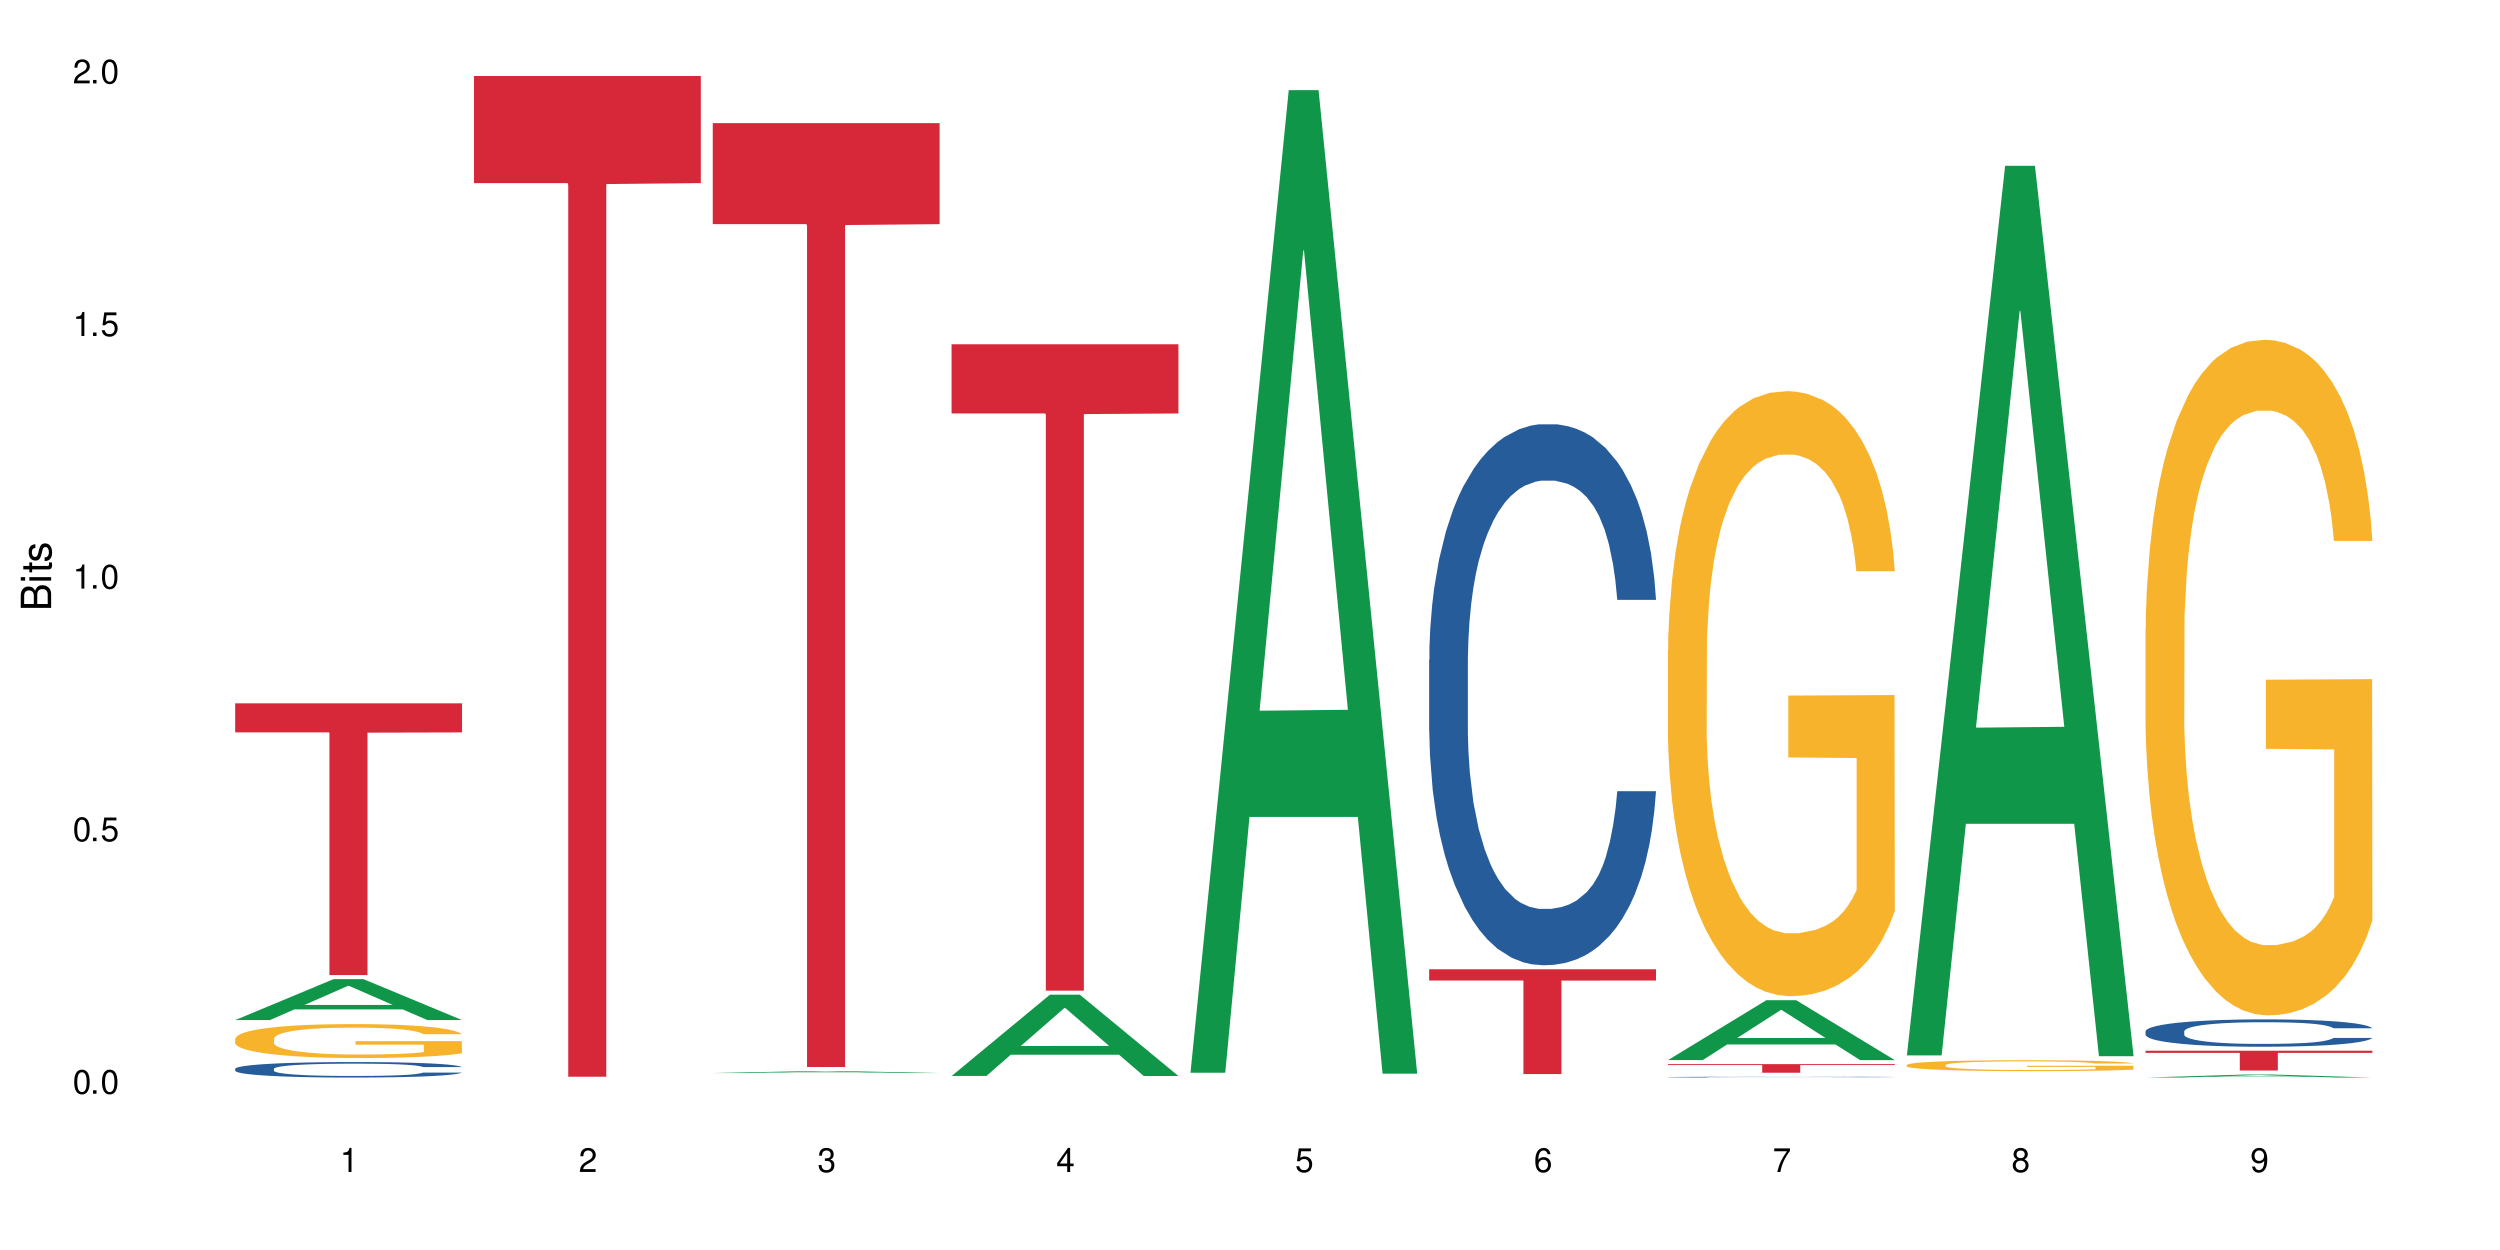 <?xml version="1.0" encoding="UTF-8"?>
<svg xmlns="http://www.w3.org/2000/svg" xmlns:xlink="http://www.w3.org/1999/xlink" width="720" height="360" viewBox="0 0 720 360">
<defs>
<g>
<g id="glyph-0-0">
</g>
<g id="glyph-0-1">
<path d="M 2.641 -6.938 C 2 -6.938 1.422 -6.656 1.078 -6.172 C 0.641 -5.562 0.406 -4.641 0.406 -3.359 C 0.406 -1.016 1.188 0.219 2.641 0.219 C 4.078 0.219 4.859 -1.016 4.859 -3.297 C 4.859 -4.641 4.656 -5.547 4.203 -6.172 C 3.844 -6.656 3.281 -6.938 2.641 -6.938 Z M 2.641 -6.188 C 3.547 -6.188 4 -5.25 4 -3.375 C 4 -1.406 3.562 -0.484 2.625 -0.484 C 1.734 -0.484 1.281 -1.438 1.281 -3.344 C 1.281 -5.25 1.734 -6.188 2.641 -6.188 Z M 2.641 -6.188 "/>
</g>
<g id="glyph-0-2">
<path d="M 1.828 -1 L 0.828 -1 L 0.828 0 L 1.828 0 Z M 1.828 -1 "/>
</g>
<g id="glyph-0-3">
<path d="M 4.562 -6.797 L 1.062 -6.797 L 0.547 -3.094 L 1.328 -3.094 C 1.719 -3.562 2.047 -3.734 2.578 -3.734 C 3.484 -3.734 4.062 -3.109 4.062 -2.094 C 4.062 -1.125 3.484 -0.531 2.578 -0.531 C 1.828 -0.531 1.375 -0.906 1.188 -1.672 L 0.328 -1.672 C 0.453 -1.109 0.547 -0.844 0.75 -0.594 C 1.125 -0.078 1.828 0.219 2.594 0.219 C 3.969 0.219 4.922 -0.781 4.922 -2.219 C 4.922 -3.562 4.031 -4.484 2.719 -4.484 C 2.25 -4.484 1.859 -4.359 1.469 -4.062 L 1.734 -5.969 L 4.562 -5.969 Z M 4.562 -6.797 "/>
</g>
<g id="glyph-0-4">
<path d="M 2.484 -4.938 L 2.484 0 L 3.328 0 L 3.328 -6.938 L 2.766 -6.938 C 2.469 -5.875 2.281 -5.734 0.984 -5.562 L 0.984 -4.938 Z M 2.484 -4.938 "/>
</g>
<g id="glyph-0-5">
<path d="M 4.859 -0.828 L 1.281 -0.828 C 1.359 -1.406 1.672 -1.781 2.5 -2.281 L 3.469 -2.828 C 4.406 -3.344 4.906 -4.062 4.906 -4.906 C 4.906 -5.484 4.672 -6.031 4.266 -6.406 C 3.859 -6.766 3.375 -6.938 2.719 -6.938 C 1.859 -6.938 1.219 -6.625 0.844 -6.031 C 0.609 -5.672 0.5 -5.234 0.484 -4.531 L 1.328 -4.531 C 1.359 -5.016 1.406 -5.281 1.531 -5.516 C 1.75 -5.938 2.188 -6.203 2.703 -6.203 C 3.469 -6.203 4.031 -5.641 4.031 -4.891 C 4.031 -4.344 3.719 -3.859 3.125 -3.516 L 2.234 -3 C 0.812 -2.172 0.406 -1.531 0.328 -0.016 L 4.859 -0.016 Z M 4.859 -0.828 "/>
</g>
<g id="glyph-0-6">
<path d="M 2.125 -3.188 L 2.578 -3.188 C 3.5 -3.188 3.984 -2.766 3.984 -1.922 C 3.984 -1.062 3.469 -0.531 2.594 -0.531 C 1.656 -0.531 1.203 -1 1.156 -2.016 L 0.312 -2.016 C 0.344 -1.453 0.438 -1.094 0.609 -0.781 C 0.953 -0.109 1.625 0.219 2.547 0.219 C 3.953 0.219 4.859 -0.625 4.859 -1.938 C 4.859 -2.828 4.516 -3.297 3.703 -3.594 C 4.344 -3.844 4.656 -4.328 4.656 -5.031 C 4.656 -6.219 3.875 -6.938 2.578 -6.938 C 1.203 -6.938 0.484 -6.172 0.453 -4.703 L 1.297 -4.703 C 1.312 -5.125 1.344 -5.359 1.453 -5.578 C 1.641 -5.969 2.062 -6.203 2.594 -6.203 C 3.344 -6.203 3.797 -5.75 3.797 -5 C 3.797 -4.516 3.609 -4.219 3.25 -4.047 C 3.016 -3.953 2.703 -3.922 2.125 -3.906 Z M 2.125 -3.188 "/>
</g>
<g id="glyph-0-7">
<path d="M 3.141 -1.672 L 3.141 0 L 3.984 0 L 3.984 -1.672 L 4.984 -1.672 L 4.984 -2.438 L 3.984 -2.438 L 3.984 -6.938 L 3.359 -6.938 L 0.266 -2.578 L 0.266 -1.672 Z M 3.141 -2.438 L 1 -2.438 L 3.141 -5.5 Z M 3.141 -2.438 "/>
</g>
<g id="glyph-0-8">
<path d="M 4.781 -5.125 C 4.609 -6.266 3.891 -6.938 2.844 -6.938 C 2.094 -6.938 1.422 -6.578 1.031 -5.953 C 0.594 -5.266 0.406 -4.422 0.406 -3.172 C 0.406 -2 0.578 -1.25 0.984 -0.641 C 1.359 -0.078 1.953 0.219 2.703 0.219 C 3.984 0.219 4.922 -0.75 4.922 -2.094 C 4.922 -3.375 4.062 -4.281 2.844 -4.281 C 2.172 -4.281 1.641 -4.031 1.281 -3.516 C 1.281 -5.234 1.828 -6.188 2.797 -6.188 C 3.391 -6.188 3.797 -5.797 3.938 -5.125 Z M 2.734 -3.531 C 3.547 -3.531 4.062 -2.953 4.062 -2.031 C 4.062 -1.156 3.484 -0.531 2.703 -0.531 C 1.922 -0.531 1.328 -1.188 1.328 -2.078 C 1.328 -2.938 1.906 -3.531 2.734 -3.531 Z M 2.734 -3.531 "/>
</g>
<g id="glyph-0-9">
<path d="M 4.984 -6.797 L 0.438 -6.797 L 0.438 -5.969 L 4.109 -5.969 C 2.5 -3.656 1.828 -2.234 1.328 0 L 2.219 0 C 2.594 -2.172 3.453 -4.047 4.984 -6.094 Z M 4.984 -6.797 "/>
</g>
<g id="glyph-0-10">
<path d="M 3.75 -3.656 C 4.469 -4.094 4.688 -4.438 4.688 -5.078 C 4.688 -6.172 3.844 -6.938 2.641 -6.938 C 1.438 -6.938 0.594 -6.172 0.594 -5.094 C 0.594 -4.438 0.812 -4.094 1.516 -3.656 C 0.734 -3.266 0.359 -2.703 0.359 -1.922 C 0.359 -0.656 1.281 0.219 2.641 0.219 C 3.984 0.219 4.922 -0.656 4.922 -1.922 C 4.922 -2.703 4.531 -3.266 3.75 -3.656 Z M 2.641 -6.188 C 3.359 -6.188 3.812 -5.75 3.812 -5.062 C 3.812 -4.406 3.344 -3.984 2.641 -3.984 C 1.922 -3.984 1.453 -4.406 1.453 -5.078 C 1.453 -5.75 1.922 -6.188 2.641 -6.188 Z M 2.641 -3.266 C 3.484 -3.266 4.062 -2.719 4.062 -1.906 C 4.062 -1.078 3.484 -0.531 2.625 -0.531 C 1.797 -0.531 1.219 -1.094 1.219 -1.906 C 1.219 -2.719 1.781 -3.266 2.641 -3.266 Z M 2.641 -3.266 "/>
</g>
<g id="glyph-0-11">
<path d="M 0.516 -1.578 C 0.672 -0.453 1.406 0.219 2.438 0.219 C 3.188 0.219 3.859 -0.141 4.266 -0.766 C 4.688 -1.453 4.891 -2.297 4.891 -3.547 C 4.891 -4.719 4.703 -5.453 4.312 -6.078 C 3.938 -6.641 3.344 -6.938 2.594 -6.938 C 1.297 -6.938 0.359 -5.969 0.359 -4.625 C 0.359 -3.344 1.234 -2.453 2.453 -2.453 C 3.094 -2.453 3.578 -2.672 4.016 -3.203 C 4 -1.484 3.469 -0.531 2.5 -0.531 C 1.906 -0.531 1.484 -0.906 1.359 -1.578 Z M 2.578 -6.203 C 3.375 -6.203 3.969 -5.531 3.969 -4.641 C 3.969 -3.797 3.391 -3.188 2.547 -3.188 C 1.734 -3.188 1.234 -3.766 1.234 -4.688 C 1.234 -5.562 1.797 -6.203 2.578 -6.203 Z M 2.578 -6.203 "/>
</g>
<g id="glyph-1-0">
</g>
<g id="glyph-1-1">
<path d="M 0 -0.953 L 0 -4.891 C 0 -5.719 -0.234 -6.344 -0.734 -6.797 C -1.188 -7.234 -1.812 -7.469 -2.5 -7.469 C -3.547 -7.469 -4.188 -7 -4.625 -5.875 C -4.984 -6.688 -5.625 -7.094 -6.531 -7.094 C -7.172 -7.094 -7.734 -6.859 -8.141 -6.391 C -8.562 -5.922 -8.75 -5.344 -8.75 -4.5 L -8.75 -0.953 Z M -4.984 -2.062 L -7.766 -2.062 L -7.766 -4.219 C -7.766 -4.844 -7.688 -5.203 -7.453 -5.5 C -7.219 -5.812 -6.859 -5.969 -6.375 -5.969 C -5.891 -5.969 -5.531 -5.812 -5.297 -5.5 C -5.062 -5.203 -4.984 -4.844 -4.984 -4.219 Z M -0.984 -2.062 L -4 -2.062 L -4 -4.781 C -4 -5.766 -3.438 -6.359 -2.484 -6.359 C -1.547 -6.359 -0.984 -5.766 -0.984 -4.781 Z M -0.984 -2.062 "/>
</g>
<g id="glyph-1-2">
<path d="M -6.281 -1.797 L -6.281 -0.797 L 0 -0.797 L 0 -1.797 Z M -8.75 -1.797 L -8.75 -0.797 L -7.484 -0.797 L -7.484 -1.797 Z M -8.75 -1.797 "/>
</g>
<g id="glyph-1-3">
<path d="M -6.281 -3.047 L -6.281 -2.016 L -8.016 -2.016 L -8.016 -1.016 L -6.281 -1.016 L -6.281 -0.172 L -5.469 -0.172 L -5.469 -1.016 L -0.719 -1.016 C -0.078 -1.016 0.281 -1.453 0.281 -2.234 C 0.281 -2.5 0.25 -2.719 0.188 -3.047 L -0.641 -3.047 C -0.609 -2.906 -0.594 -2.766 -0.594 -2.562 C -0.594 -2.141 -0.719 -2.016 -1.156 -2.016 L -5.469 -2.016 L -5.469 -3.047 Z M -6.281 -3.047 "/>
</g>
<g id="glyph-1-4">
<path d="M -4.531 -5.25 C -5.766 -5.25 -6.469 -4.422 -6.469 -2.969 C -6.469 -1.516 -5.719 -0.562 -4.547 -0.562 C -3.562 -0.562 -3.094 -1.062 -2.734 -2.562 L -2.516 -3.484 C -2.344 -4.188 -2.094 -4.469 -1.641 -4.469 C -1.047 -4.469 -0.641 -3.875 -0.641 -3 C -0.641 -2.453 -0.797 -2 -1.062 -1.75 C -1.25 -1.594 -1.422 -1.531 -1.875 -1.469 L -1.875 -0.406 C -0.422 -0.453 0.281 -1.266 0.281 -2.922 C 0.281 -4.5 -0.5 -5.516 -1.719 -5.516 C -2.656 -5.516 -3.172 -4.984 -3.469 -3.734 L -3.703 -2.766 C -3.891 -1.953 -4.156 -1.609 -4.594 -1.609 C -5.188 -1.609 -5.547 -2.125 -5.547 -2.938 C -5.547 -3.75 -5.203 -4.172 -4.531 -4.203 Z M -4.531 -5.25 "/>
</g>
</g>
</defs>
<rect x="-72" y="-36" width="864" height="432" fill="rgb(100%, 100%, 100%)" fill-opacity="1"/>
<path fill-rule="nonzero" fill="rgb(6.275%, 58.824%, 28.235%)" fill-opacity="1" d="M 67.73 293.77 L 67.801 293.762 L 96.07 281.988 L 104.656 281.988 L 133.066 293.781 L 123.082 293.781 L 115.965 290.703 L 84.762 290.703 L 77.781 293.77 L 67.73 293.77 L 87.766 289.43 L 113.102 289.418 L 100.469 283.914 L 100.328 283.902 L 100.188 283.938 L 87.695 289.418 L 87.766 289.43 Z M 67.73 293.77 "/>
<path fill-rule="nonzero" fill="rgb(14.51%, 36.078%, 60%)" fill-opacity="1" d="M 67.73 307.816 L 67.812 307.812 L 67.812 307.715 L 68.051 307.559 L 68.605 307.363 L 69.164 307.227 L 70.598 306.988 L 72.59 306.754 L 74.664 306.574 L 76.176 306.469 L 77.531 306.387 L 80.637 306.234 L 82.629 306.156 L 84.781 306.09 L 87.41 306.02 L 89.324 305.977 L 93.625 305.914 L 96.812 305.883 L 99.281 305.871 L 104.621 305.871 L 107.809 305.891 L 110.117 305.91 L 112.668 305.941 L 114.82 305.977 L 118.562 306.066 L 121.91 306.184 L 123.426 306.246 L 125.816 306.375 L 127.648 306.496 L 128.922 306.602 L 130.355 306.754 L 131.629 306.938 L 132.586 307.145 L 133.066 307.32 L 121.91 307.32 L 121.352 307.156 L 120.715 307.031 L 119.52 306.863 L 118.324 306.746 L 116.652 306.629 L 115.137 306.551 L 113.066 306.473 L 111.234 306.422 L 109.32 306.387 L 107.488 306.363 L 103.984 306.336 L 99.922 306.336 L 98.406 306.348 L 95.297 306.379 L 93.625 306.406 L 91.234 306.465 L 89.562 306.516 L 87.57 306.598 L 86.215 306.668 L 84.543 306.773 L 83.348 306.867 L 81.992 307.004 L 81.195 307.105 L 80.48 307.219 L 79.84 307.355 L 79.363 307.496 L 79.043 307.648 L 78.887 307.793 L 78.887 308.426 L 79.043 308.574 L 79.441 308.746 L 80.48 308.996 L 81.992 309.211 L 83.746 309.383 L 85.418 309.504 L 86.375 309.562 L 87.648 309.629 L 89.641 309.711 L 92.512 309.789 L 94.184 309.824 L 96.734 309.855 L 99.363 309.871 L 102.867 309.871 L 105.977 309.855 L 108.047 309.836 L 110.199 309.805 L 113.145 309.734 L 114.98 309.668 L 116.57 309.59 L 117.766 309.512 L 118.562 309.449 L 119.758 309.32 L 120.715 309.184 L 121.434 309.039 L 121.91 308.902 L 133.066 308.902 L 132.586 309.062 L 131.871 309.223 L 131.152 309.344 L 130.039 309.484 L 128.762 309.609 L 126.93 309.754 L 125.418 309.848 L 123.426 309.949 L 121.59 310.027 L 119.602 310.098 L 116.652 310.18 L 114.738 310.219 L 112.668 310.258 L 110.199 310.289 L 107.09 310.316 L 103.746 310.332 L 100.637 310.336 L 97.289 310.328 L 94.82 310.312 L 91.555 310.277 L 87.492 310.203 L 84.543 310.125 L 82.23 310.047 L 80.238 309.965 L 78.008 309.855 L 75.141 309.676 L 73.387 309.539 L 72.191 309.422 L 70.84 309.266 L 69.883 309.121 L 68.766 308.895 L 67.969 308.602 L 67.73 308.379 Z M 67.73 307.816 "/>
<path fill-rule="nonzero" fill="rgb(96.863%, 70.196%, 16.863%)" fill-opacity="1" d="M 67.73 299.125 L 67.812 299.117 L 67.812 298.938 L 68.129 298.539 L 68.926 297.984 L 69.961 297.527 L 71.078 297.172 L 71.793 296.984 L 72.988 296.715 L 74.023 296.52 L 76.656 296.117 L 80 295.742 L 81.832 295.582 L 83.906 295.43 L 86.852 295.262 L 88.207 295.199 L 92.352 295.055 L 97.051 294.969 L 102.23 294.941 L 104.621 294.949 L 107.887 294.984 L 112.348 295.082 L 114.898 295.172 L 116.891 295.262 L 118.961 295.379 L 121.512 295.555 L 123.902 295.77 L 125.816 295.984 L 127.727 296.254 L 129.32 296.539 L 130.676 296.852 L 131.871 297.227 L 132.586 297.539 L 133.066 297.852 L 121.988 297.852 L 121.352 297.539 L 120.637 297.297 L 119.441 297.004 L 118.246 296.789 L 117.051 296.617 L 114.82 296.387 L 112.906 296.242 L 110.516 296.117 L 108.207 296.039 L 105.578 295.984 L 103.984 295.969 L 99.762 295.969 L 95.938 296.031 L 93.707 296.102 L 92.113 296.172 L 89.879 296.305 L 88.527 296.414 L 87.73 296.484 L 85.34 296.762 L 83.746 297.012 L 82.871 297.18 L 81.754 297.449 L 80.957 297.691 L 80.082 298.047 L 79.602 298.312 L 78.965 298.922 L 78.887 300.527 L 79.125 300.867 L 79.602 301.234 L 80.238 301.555 L 81.195 301.895 L 82.152 302.152 L 83.824 302.5 L 85.258 302.734 L 86.375 302.883 L 88.527 303.125 L 89.402 303.207 L 91.473 303.367 L 93.625 303.492 L 96.254 303.598 L 98.246 303.652 L 101.434 303.695 L 105.496 303.695 L 110.277 303.645 L 113.305 303.57 L 115.379 303.5 L 116.73 303.438 L 118.406 303.34 L 119.602 303.25 L 120.715 303.152 L 122.07 303 L 122.07 300.867 L 102.391 300.859 L 102.391 299.859 L 132.984 299.848 L 133.066 303.34 L 131.391 303.582 L 129.32 303.812 L 127.328 303.992 L 125.258 304.145 L 122.309 304.312 L 119.918 304.418 L 116.254 304.543 L 112.906 304.625 L 109.402 304.68 L 106.293 304.703 L 102.629 304.715 L 99.363 304.695 L 95.855 304.641 L 93.066 304.57 L 90.52 304.48 L 87.969 304.367 L 84.781 304.18 L 82.711 304.027 L 80.559 303.84 L 78.406 303.617 L 76.496 303.375 L 75.219 303.188 L 73.945 302.973 L 72.59 302.707 L 71.316 302.402 L 70.359 302.125 L 69.484 301.812 L 68.848 301.52 L 68.211 301.117 L 67.891 300.797 L 67.73 300.52 Z M 67.73 299.125 "/>
<path fill-rule="nonzero" fill="rgb(83.922%, 15.686%, 22.353%)" fill-opacity="1" d="M 67.73 202.555 L 133.066 202.555 L 133.066 210.934 L 105.836 211.008 L 105.836 280.828 L 94.879 280.828 L 94.879 211.082 L 94.723 210.934 L 67.73 210.934 Z M 67.73 202.555 "/>
<path fill-rule="nonzero" fill="rgb(83.922%, 15.686%, 22.353%)" fill-opacity="1" d="M 136.504 21.883 L 201.836 21.883 L 201.836 52.734 L 174.609 53.008 L 174.609 310.109 L 163.652 310.109 L 163.652 53.277 L 163.496 52.734 L 136.504 52.734 Z M 136.504 21.883 "/>
<path fill-rule="nonzero" fill="rgb(6.275%, 58.824%, 28.235%)" fill-opacity="1" d="M 205.277 309.035 L 205.348 309.035 L 233.617 308.457 L 242.203 308.457 L 270.609 309.035 L 260.629 309.035 L 253.508 308.883 L 222.309 308.883 L 215.328 309.035 L 205.277 309.035 L 225.309 308.82 L 250.648 308.82 L 238.012 308.551 L 237.734 308.551 L 225.238 308.82 L 225.309 308.82 Z M 205.277 309.035 "/>
<path fill-rule="nonzero" fill="rgb(83.922%, 15.686%, 22.353%)" fill-opacity="1" d="M 205.277 35.457 L 270.609 35.457 L 270.609 64.555 L 243.383 64.812 L 243.383 307.297 L 232.426 307.297 L 232.426 65.066 L 232.266 64.555 L 205.277 64.555 Z M 205.277 35.457 "/>
<path fill-rule="nonzero" fill="rgb(6.275%, 58.824%, 28.235%)" fill-opacity="1" d="M 274.051 309.867 L 274.117 309.848 L 302.387 286.461 L 310.973 286.461 L 339.383 309.891 L 329.402 309.891 L 322.281 303.773 L 291.082 303.773 L 284.102 309.867 L 274.051 309.867 L 294.082 301.246 L 319.422 301.223 L 306.785 290.289 L 306.645 290.27 L 306.508 290.332 L 294.012 301.223 L 294.082 301.246 Z M 274.051 309.867 "/>
<path fill-rule="nonzero" fill="rgb(83.922%, 15.686%, 22.353%)" fill-opacity="1" d="M 274.051 99.152 L 339.383 99.152 L 339.383 119.078 L 312.152 119.254 L 312.152 285.305 L 301.199 285.305 L 301.199 119.43 L 301.039 119.078 L 274.051 119.078 Z M 274.051 99.152 "/>
<path fill-rule="nonzero" fill="rgb(6.275%, 58.824%, 28.235%)" fill-opacity="1" d="M 342.82 308.941 L 342.891 308.676 L 371.16 25.957 L 379.746 25.957 L 408.156 309.207 L 398.176 309.207 L 391.055 235.27 L 359.852 235.27 L 352.875 308.941 L 342.82 308.941 L 362.855 204.684 L 388.191 204.418 L 375.559 72.234 L 375.418 71.969 L 375.281 72.766 L 362.785 204.418 L 362.855 204.684 Z M 342.82 308.941 "/>
<path fill-rule="nonzero" fill="rgb(14.51%, 36.078%, 60%)" fill-opacity="1" d="M 411.594 189.988 L 411.676 189.848 L 411.676 186.43 L 411.914 181.016 L 412.473 174.184 L 413.027 169.48 L 414.461 161.082 L 416.453 152.961 L 418.527 146.695 L 420.039 142.996 L 421.395 140.145 L 424.5 134.875 L 426.492 132.172 L 428.645 129.75 L 431.273 127.328 L 433.188 125.906 L 437.488 123.625 L 440.676 122.629 L 443.145 122.203 L 448.484 122.203 L 451.672 122.773 L 453.98 123.484 L 456.531 124.625 L 458.684 125.906 L 462.426 129.039 L 465.773 133.027 L 467.289 135.305 L 469.68 139.719 L 471.512 143.992 L 472.785 147.695 L 474.219 152.961 L 475.496 159.371 L 476.449 166.633 L 476.93 172.758 L 465.773 172.758 L 465.215 167.062 L 464.578 162.648 L 463.383 156.809 L 462.188 152.68 L 460.516 148.547 L 459 145.844 L 456.93 143.137 L 455.098 141.426 L 453.184 140.145 L 451.352 139.293 L 447.848 138.438 L 443.785 138.438 L 442.27 138.723 L 439.164 139.859 L 437.488 140.859 L 435.098 142.852 L 433.426 144.703 L 431.434 147.551 L 430.078 149.973 L 428.406 153.676 L 427.211 156.949 L 425.855 161.648 L 425.059 165.211 L 424.344 169.199 L 423.707 173.898 L 423.227 178.883 L 422.91 184.152 L 422.75 189.277 L 422.75 211.352 L 422.91 216.477 L 423.309 222.457 L 424.344 231.145 L 425.855 238.691 L 427.609 244.676 L 429.281 248.945 L 430.238 250.941 L 431.512 253.219 L 433.504 256.066 L 436.375 258.914 L 438.047 260.055 L 440.598 261.195 L 443.227 261.762 L 446.73 261.762 L 449.84 261.195 L 451.91 260.48 L 454.062 259.344 L 457.008 256.922 L 458.844 254.645 L 460.438 251.938 L 461.629 249.23 L 462.426 246.953 L 463.621 242.539 L 464.578 237.695 L 465.297 232.711 L 465.773 227.871 L 476.93 227.871 L 476.449 233.566 L 475.734 239.121 L 475.016 243.25 L 473.902 248.234 L 472.625 252.648 L 470.793 257.633 L 469.281 260.91 L 467.289 264.469 L 465.457 267.176 L 463.465 269.598 L 460.516 272.445 L 458.602 273.867 L 456.531 275.148 L 454.062 276.289 L 450.953 277.285 L 447.609 277.855 L 444.5 278 L 441.152 277.715 L 438.684 277.145 L 435.418 275.863 L 431.355 273.297 L 428.406 270.594 L 426.094 267.887 L 424.105 265.039 L 421.871 261.195 L 419.004 254.93 L 417.25 250.086 L 416.055 246.098 L 414.703 240.543 L 413.746 235.559 L 412.629 227.586 L 411.832 217.473 L 411.594 209.641 Z M 411.594 189.988 "/>
<path fill-rule="nonzero" fill="rgb(83.922%, 15.686%, 22.353%)" fill-opacity="1" d="M 411.594 279.156 L 476.93 279.156 L 476.93 282.387 L 449.699 282.414 L 449.699 309.34 L 438.746 309.34 L 438.746 282.445 L 438.586 282.387 L 411.594 282.387 Z M 411.594 279.156 "/>
<path fill-rule="nonzero" fill="rgb(6.275%, 58.824%, 28.235%)" fill-opacity="1" d="M 480.367 305.297 L 480.438 305.281 L 508.707 288.055 L 517.293 288.055 L 545.703 305.312 L 535.719 305.312 L 528.602 300.809 L 497.398 300.809 L 490.418 305.297 L 480.367 305.297 L 500.398 298.945 L 525.738 298.93 L 513.105 290.871 L 512.965 290.855 L 512.824 290.906 L 500.332 298.93 L 500.398 298.945 Z M 480.367 305.297 "/>
<path fill-rule="nonzero" fill="rgb(14.51%, 36.078%, 60%)" fill-opacity="1" d="M 480.367 310.203 L 480.445 310.203 L 480.445 310.199 L 480.688 310.191 L 481.242 310.18 L 481.801 310.172 L 483.234 310.16 L 485.227 310.148 L 487.301 310.137 L 488.812 310.133 L 490.168 310.129 L 493.273 310.121 L 495.266 310.117 L 497.418 310.113 L 500.047 310.109 L 501.961 310.105 L 506.262 310.102 L 522.754 310.102 L 525.305 310.105 L 527.457 310.105 L 531.199 310.109 L 534.547 310.117 L 536.059 310.121 L 538.449 310.129 L 540.285 310.133 L 541.559 310.141 L 542.992 310.148 L 544.266 310.156 L 545.223 310.168 L 545.703 310.18 L 534.547 310.18 L 533.988 310.168 L 533.352 310.164 L 532.156 310.152 L 530.961 310.148 L 529.289 310.141 L 527.773 310.137 L 525.703 310.133 L 523.871 310.129 L 521.957 310.129 L 520.125 310.125 L 511.043 310.125 L 507.934 310.129 L 506.262 310.129 L 503.871 310.133 L 502.199 310.137 L 500.207 310.141 L 498.852 310.145 L 497.18 310.148 L 495.984 310.152 L 494.629 310.16 L 493.832 310.168 L 493.117 310.172 L 492.477 310.18 L 492 310.188 L 491.68 310.195 L 491.523 310.203 L 491.523 310.238 L 491.68 310.246 L 492.078 310.254 L 493.117 310.266 L 494.629 310.277 L 496.383 310.289 L 498.055 310.293 L 499.012 310.297 L 500.285 310.301 L 502.277 310.305 L 505.145 310.309 L 506.82 310.312 L 520.684 310.312 L 522.836 310.309 L 525.781 310.305 L 527.613 310.301 L 529.207 310.297 L 530.402 310.293 L 531.199 310.289 L 532.395 310.285 L 533.352 310.277 L 534.07 310.27 L 534.547 310.262 L 545.703 310.262 L 545.223 310.27 L 544.508 310.277 L 543.789 310.285 L 542.672 310.293 L 541.398 310.301 L 539.566 310.309 L 538.051 310.312 L 536.059 310.316 L 534.227 310.32 L 532.234 310.324 L 529.289 310.328 L 527.375 310.332 L 525.305 310.332 L 522.836 310.336 L 504.191 310.336 L 500.125 310.332 L 497.18 310.328 L 494.867 310.324 L 492.875 310.316 L 490.645 310.312 L 487.777 310.305 L 486.023 310.297 L 484.828 310.289 L 483.473 310.281 L 482.52 310.273 L 481.402 310.262 L 480.605 310.246 L 480.367 310.234 Z M 480.367 310.203 "/>
<path fill-rule="nonzero" fill="rgb(96.863%, 70.196%, 16.863%)" fill-opacity="1" d="M 480.367 187.277 L 480.445 187.117 L 480.445 183.938 L 480.766 176.773 L 481.562 166.91 L 482.598 158.793 L 483.715 152.43 L 484.43 149.086 L 485.625 144.312 L 486.66 140.812 L 489.289 133.652 L 492.637 126.969 L 494.469 124.102 L 496.543 121.398 L 499.488 118.375 L 500.844 117.262 L 504.988 114.715 L 509.688 113.121 L 514.867 112.645 L 517.258 112.805 L 520.523 113.441 L 524.984 115.191 L 527.535 116.781 L 529.527 118.375 L 531.598 120.441 L 534.148 123.625 L 536.539 127.445 L 538.449 131.266 L 540.363 136.039 L 541.957 141.129 L 543.312 146.699 L 544.508 153.383 L 545.223 158.953 L 545.703 164.523 L 534.625 164.523 L 533.988 158.953 L 533.273 154.656 L 532.078 149.406 L 530.883 145.586 L 529.688 142.562 L 527.457 138.426 L 525.543 135.879 L 523.152 133.652 L 520.844 132.219 L 518.215 131.266 L 516.621 130.945 L 512.398 130.945 L 508.574 132.059 L 506.34 133.332 L 504.746 134.605 L 502.516 136.992 L 501.164 138.902 L 500.367 140.176 L 497.977 145.109 L 496.383 149.562 L 495.504 152.586 L 494.391 157.359 L 493.594 161.656 L 492.719 168.023 L 492.238 172.797 L 491.602 183.617 L 491.523 212.262 L 491.762 218.309 L 492.238 224.832 L 492.875 230.562 L 493.832 236.609 L 494.789 241.223 L 496.461 247.43 L 497.895 251.566 L 499.012 254.273 L 501.164 258.57 L 502.039 260 L 504.109 262.867 L 506.262 265.094 L 508.891 267.004 L 510.883 267.957 L 514.07 268.754 L 518.133 268.754 L 522.914 267.797 L 525.941 266.527 L 528.012 265.254 L 529.367 264.137 L 531.039 262.387 L 532.234 260.797 L 533.352 259.047 L 534.707 256.34 L 534.707 218.309 L 515.027 218.148 L 515.027 200.328 L 545.621 200.168 L 545.703 262.387 L 544.027 266.684 L 541.957 270.82 L 539.965 274.004 L 537.895 276.711 L 534.945 279.734 L 532.555 281.645 L 528.891 283.871 L 525.543 285.305 L 522.039 286.258 L 518.93 286.734 L 515.266 286.895 L 512 286.574 L 508.492 285.621 L 505.703 284.348 L 503.156 282.758 L 500.605 280.688 L 497.418 277.348 L 495.348 274.641 L 493.195 271.301 L 491.043 267.32 L 489.133 263.023 L 487.855 259.684 L 486.582 255.863 L 485.227 251.09 L 483.953 245.68 L 482.996 240.746 L 482.121 235.176 L 481.484 229.926 L 480.844 222.766 L 480.527 217.035 L 480.367 212.102 Z M 480.367 187.277 "/>
<path fill-rule="nonzero" fill="rgb(83.922%, 15.686%, 22.353%)" fill-opacity="1" d="M 480.367 306.473 L 545.703 306.473 L 545.703 306.738 L 518.473 306.738 L 518.473 308.941 L 507.516 308.941 L 507.516 306.742 L 507.359 306.738 L 480.367 306.738 Z M 480.367 306.473 "/>
<path fill-rule="nonzero" fill="rgb(6.275%, 58.824%, 28.235%)" fill-opacity="1" d="M 549.141 303.949 L 549.211 303.707 L 577.48 47.75 L 586.066 47.75 L 614.473 304.191 L 604.492 304.191 L 597.371 237.25 L 566.172 237.25 L 559.191 303.949 L 549.141 303.949 L 569.172 209.559 L 594.512 209.32 L 581.875 89.645 L 581.738 89.406 L 581.598 90.129 L 569.102 209.32 L 569.172 209.559 Z M 549.141 303.949 "/>
<path fill-rule="nonzero" fill="rgb(96.863%, 70.196%, 16.863%)" fill-opacity="1" d="M 549.141 306.695 L 549.219 306.691 L 549.219 306.637 L 549.539 306.508 L 550.336 306.328 L 551.371 306.18 L 552.484 306.066 L 553.203 306.008 L 554.398 305.922 L 555.434 305.855 L 558.062 305.727 L 561.41 305.605 L 563.242 305.555 L 565.312 305.508 L 568.262 305.453 L 569.617 305.434 L 573.758 305.387 L 578.461 305.355 L 583.641 305.348 L 586.031 305.352 L 589.297 305.363 L 593.758 305.395 L 596.309 305.422 L 598.301 305.453 L 600.371 305.488 L 602.922 305.547 L 605.312 305.617 L 607.223 305.684 L 609.137 305.77 L 610.73 305.863 L 612.082 305.965 L 613.277 306.082 L 613.996 306.184 L 614.473 306.285 L 603.398 306.285 L 602.762 306.184 L 602.043 306.105 L 600.848 306.012 L 599.652 305.941 L 598.461 305.887 L 596.227 305.812 L 594.316 305.77 L 591.926 305.727 L 589.613 305.703 L 586.984 305.684 L 585.391 305.68 L 581.168 305.68 L 577.344 305.699 L 575.113 305.723 L 573.52 305.746 L 571.289 305.789 L 569.934 305.824 L 569.137 305.844 L 566.75 305.934 L 565.156 306.016 L 564.277 306.07 L 563.164 306.156 L 562.367 306.234 L 561.488 306.348 L 561.012 306.434 L 560.375 306.629 L 560.293 307.145 L 560.535 307.254 L 561.012 307.375 L 561.648 307.477 L 562.605 307.586 L 563.562 307.668 L 565.234 307.781 L 566.668 307.855 L 567.785 307.906 L 569.934 307.98 L 570.812 308.008 L 572.883 308.059 L 575.035 308.102 L 577.664 308.133 L 579.656 308.152 L 582.844 308.168 L 586.906 308.168 L 591.688 308.148 L 594.715 308.125 L 596.785 308.102 L 598.141 308.082 L 599.812 308.051 L 601.008 308.023 L 602.125 307.992 L 603.48 307.941 L 603.48 307.254 L 583.797 307.254 L 583.797 306.93 L 614.395 306.93 L 614.473 308.051 L 612.801 308.129 L 610.73 308.203 L 608.738 308.262 L 606.664 308.309 L 603.719 308.363 L 601.328 308.398 L 597.664 308.438 L 594.316 308.465 L 590.809 308.48 L 587.703 308.492 L 584.039 308.492 L 580.77 308.488 L 577.266 308.469 L 574.477 308.449 L 571.926 308.418 L 569.379 308.383 L 566.191 308.32 L 564.117 308.273 L 561.969 308.211 L 559.816 308.141 L 557.902 308.062 L 556.629 308.004 L 555.355 307.934 L 554 307.848 L 552.727 307.75 L 551.77 307.66 L 550.895 307.559 L 550.254 307.465 L 549.617 307.336 L 549.301 307.234 L 549.141 307.145 Z M 549.141 306.695 "/>
<path fill-rule="nonzero" fill="rgb(6.275%, 58.824%, 28.235%)" fill-opacity="1" d="M 617.914 310.336 L 617.98 310.336 L 646.25 309.473 L 654.836 309.473 L 683.246 310.336 L 673.266 310.336 L 666.145 310.113 L 634.945 310.113 L 627.965 310.336 L 617.914 310.336 L 637.945 310.02 L 663.285 310.016 L 650.648 309.613 L 650.371 309.613 L 637.875 310.016 L 637.945 310.02 Z M 617.914 310.336 "/>
<path fill-rule="nonzero" fill="rgb(14.51%, 36.078%, 60%)" fill-opacity="1" d="M 617.914 297.016 L 617.992 297.008 L 617.992 296.836 L 618.23 296.562 L 618.789 296.215 L 619.348 295.977 L 620.781 295.555 L 622.773 295.145 L 624.844 294.828 L 626.359 294.641 L 627.711 294.496 L 630.82 294.23 L 632.812 294.094 L 634.965 293.969 L 637.594 293.848 L 639.504 293.777 L 643.809 293.66 L 646.996 293.609 L 649.465 293.59 L 654.801 293.59 L 657.988 293.617 L 660.301 293.652 L 662.852 293.711 L 665 293.777 L 668.746 293.934 L 672.094 294.137 L 673.605 294.25 L 675.996 294.473 L 677.828 294.691 L 679.102 294.875 L 680.539 295.145 L 681.812 295.469 L 682.77 295.836 L 683.246 296.145 L 672.094 296.145 L 671.535 295.855 L 670.898 295.633 L 669.703 295.336 L 668.508 295.129 L 666.832 294.922 L 665.32 294.785 L 663.246 294.648 L 661.414 294.559 L 659.504 294.496 L 657.672 294.453 L 654.164 294.41 L 650.102 294.41 L 648.586 294.422 L 645.48 294.48 L 643.809 294.531 L 641.418 294.633 L 639.742 294.727 L 637.75 294.871 L 636.398 294.992 L 634.723 295.18 L 633.527 295.344 L 632.176 295.582 L 631.379 295.762 L 630.66 295.965 L 630.023 296.199 L 629.547 296.453 L 629.227 296.719 L 629.066 296.977 L 629.066 298.094 L 629.227 298.352 L 629.625 298.656 L 630.66 299.094 L 632.176 299.477 L 633.926 299.777 L 635.602 299.992 L 636.559 300.094 L 637.832 300.211 L 639.824 300.355 L 642.691 300.496 L 644.363 300.555 L 646.914 300.613 L 649.543 300.641 L 653.051 300.641 L 656.156 300.613 L 658.227 300.578 L 660.379 300.52 L 663.328 300.398 L 665.16 300.281 L 666.754 300.145 L 667.949 300.008 L 668.746 299.895 L 669.941 299.668 L 670.898 299.426 L 671.613 299.172 L 672.094 298.93 L 683.246 298.93 L 682.77 299.215 L 682.051 299.496 L 681.336 299.707 L 680.219 299.957 L 678.945 300.18 L 677.113 300.434 L 675.598 300.598 L 673.605 300.777 L 671.773 300.914 L 669.781 301.039 L 666.832 301.18 L 664.922 301.254 L 662.852 301.316 L 660.379 301.375 L 657.273 301.426 L 653.926 301.453 L 650.82 301.461 L 647.473 301.449 L 645.004 301.418 L 641.734 301.355 L 637.672 301.223 L 634.723 301.086 L 632.414 300.949 L 630.422 300.809 L 628.191 300.613 L 625.324 300.297 L 623.57 300.051 L 622.375 299.852 L 621.02 299.57 L 620.062 299.316 L 618.949 298.914 L 618.152 298.402 L 617.914 298.008 Z M 617.914 297.016 "/>
<path fill-rule="nonzero" fill="rgb(96.863%, 70.196%, 16.863%)" fill-opacity="1" d="M 617.914 181.191 L 617.992 181.012 L 617.992 177.461 L 618.312 169.461 L 619.109 158.445 L 620.145 149.383 L 621.258 142.273 L 621.977 138.543 L 623.172 133.211 L 624.207 129.305 L 626.836 121.305 L 630.184 113.844 L 632.016 110.645 L 634.086 107.625 L 637.035 104.246 L 638.391 103.004 L 642.531 100.16 L 647.234 98.383 L 652.414 97.852 L 654.801 98.027 L 658.07 98.738 L 662.531 100.695 L 665.082 102.469 L 667.074 104.246 L 669.145 106.559 L 671.695 110.113 L 674.082 114.375 L 675.996 118.641 L 677.91 123.973 L 679.5 129.66 L 680.855 135.879 L 682.051 143.34 L 682.77 149.562 L 683.246 155.781 L 672.172 155.781 L 671.535 149.562 L 670.816 144.762 L 669.621 138.898 L 668.426 134.633 L 667.23 131.258 L 665 126.637 L 663.09 123.793 L 660.699 121.305 L 658.387 119.707 L 655.758 118.641 L 654.164 118.285 L 649.941 118.285 L 646.117 119.531 L 643.887 120.949 L 642.293 122.371 L 640.062 125.039 L 638.707 127.172 L 637.91 128.594 L 635.52 134.102 L 633.926 139.078 L 633.051 142.453 L 631.934 147.785 L 631.141 152.582 L 630.262 159.688 L 629.785 165.02 L 629.148 177.105 L 629.066 209.09 L 629.305 215.844 L 629.785 223.129 L 630.422 229.523 L 631.379 236.277 L 632.332 241.43 L 634.008 248.359 L 635.441 252.98 L 636.559 256.004 L 638.707 260.801 L 639.586 262.398 L 641.656 265.598 L 643.809 268.086 L 646.438 270.219 L 648.43 271.285 L 651.617 272.172 L 655.68 272.172 L 660.461 271.105 L 663.488 269.684 L 665.559 268.262 L 666.914 267.02 L 668.586 265.066 L 669.781 263.289 L 670.898 261.332 L 672.25 258.312 L 672.25 215.844 L 652.57 215.664 L 652.57 195.762 L 683.168 195.586 L 683.246 265.066 L 681.574 269.863 L 679.5 274.484 L 677.512 278.035 L 675.438 281.059 L 672.492 284.434 L 670.102 286.566 L 666.434 289.055 L 663.09 290.652 L 659.582 291.719 L 656.477 292.254 L 652.809 292.43 L 649.543 292.074 L 646.039 291.008 L 643.25 289.586 L 640.699 287.809 L 638.148 285.5 L 634.965 281.77 L 632.891 278.746 L 630.742 275.016 L 628.59 270.574 L 626.676 265.777 L 625.402 262.043 L 624.129 257.777 L 622.773 252.449 L 621.496 246.406 L 620.543 240.898 L 619.664 234.68 L 619.027 228.812 L 618.391 220.816 L 618.07 214.422 L 617.914 208.91 Z M 617.914 181.191 "/>
<path fill-rule="nonzero" fill="rgb(83.922%, 15.686%, 22.353%)" fill-opacity="1" d="M 617.914 302.621 L 683.246 302.621 L 683.246 303.23 L 656.016 303.234 L 656.016 308.312 L 645.062 308.312 L 645.062 303.242 L 644.902 303.23 L 617.914 303.23 Z M 617.914 302.621 "/>
<g fill="rgb(0%, 0%, 0%)" fill-opacity="1">
<use xlink:href="#glyph-0-1" x="20.965" y="314.993"/>
<use xlink:href="#glyph-0-2" x="25.965" y="314.993"/>
<use xlink:href="#glyph-0-1" x="28.965" y="314.993"/>
</g>
<g fill="rgb(0%, 0%, 0%)" fill-opacity="1">
<use xlink:href="#glyph-0-1" x="20.965" y="242.251"/>
<use xlink:href="#glyph-0-2" x="25.965" y="242.251"/>
<use xlink:href="#glyph-0-3" x="28.965" y="242.251"/>
</g>
<g fill="rgb(0%, 0%, 0%)" fill-opacity="1">
<use xlink:href="#glyph-0-4" x="20.965" y="169.509"/>
<use xlink:href="#glyph-0-2" x="25.965" y="169.509"/>
<use xlink:href="#glyph-0-1" x="28.965" y="169.509"/>
</g>
<g fill="rgb(0%, 0%, 0%)" fill-opacity="1">
<use xlink:href="#glyph-0-4" x="20.965" y="96.767"/>
<use xlink:href="#glyph-0-2" x="25.965" y="96.767"/>
<use xlink:href="#glyph-0-3" x="28.965" y="96.767"/>
</g>
<g fill="rgb(0%, 0%, 0%)" fill-opacity="1">
<use xlink:href="#glyph-0-5" x="20.965" y="24.024"/>
<use xlink:href="#glyph-0-2" x="25.965" y="24.024"/>
<use xlink:href="#glyph-0-1" x="28.965" y="24.024"/>
</g>
<g fill="rgb(0%, 0%, 0%)" fill-opacity="1">
<use xlink:href="#glyph-0-4" x="97.898" y="337.532"/>
</g>
<g fill="rgb(0%, 0%, 0%)" fill-opacity="1">
<use xlink:href="#glyph-0-5" x="166.672" y="337.532"/>
</g>
<g fill="rgb(0%, 0%, 0%)" fill-opacity="1">
<use xlink:href="#glyph-0-6" x="235.445" y="337.532"/>
</g>
<g fill="rgb(0%, 0%, 0%)" fill-opacity="1">
<use xlink:href="#glyph-0-7" x="304.215" y="337.532"/>
</g>
<g fill="rgb(0%, 0%, 0%)" fill-opacity="1">
<use xlink:href="#glyph-0-3" x="372.988" y="337.532"/>
</g>
<g fill="rgb(0%, 0%, 0%)" fill-opacity="1">
<use xlink:href="#glyph-0-8" x="441.762" y="337.532"/>
</g>
<g fill="rgb(0%, 0%, 0%)" fill-opacity="1">
<use xlink:href="#glyph-0-9" x="510.535" y="337.532"/>
</g>
<g fill="rgb(0%, 0%, 0%)" fill-opacity="1">
<use xlink:href="#glyph-0-10" x="579.309" y="337.532"/>
</g>
<g fill="rgb(0%, 0%, 0%)" fill-opacity="1">
<use xlink:href="#glyph-0-11" x="648.078" y="337.532"/>
</g>
<g fill="rgb(0%, 0%, 0%)" fill-opacity="1">
<use xlink:href="#glyph-1-1" x="14.725" y="176.012"/>
<use xlink:href="#glyph-1-2" x="14.725" y="168.012"/>
<use xlink:href="#glyph-1-3" x="14.725" y="165.012"/>
<use xlink:href="#glyph-1-4" x="14.725" y="162.012"/>
</g>
</svg>
